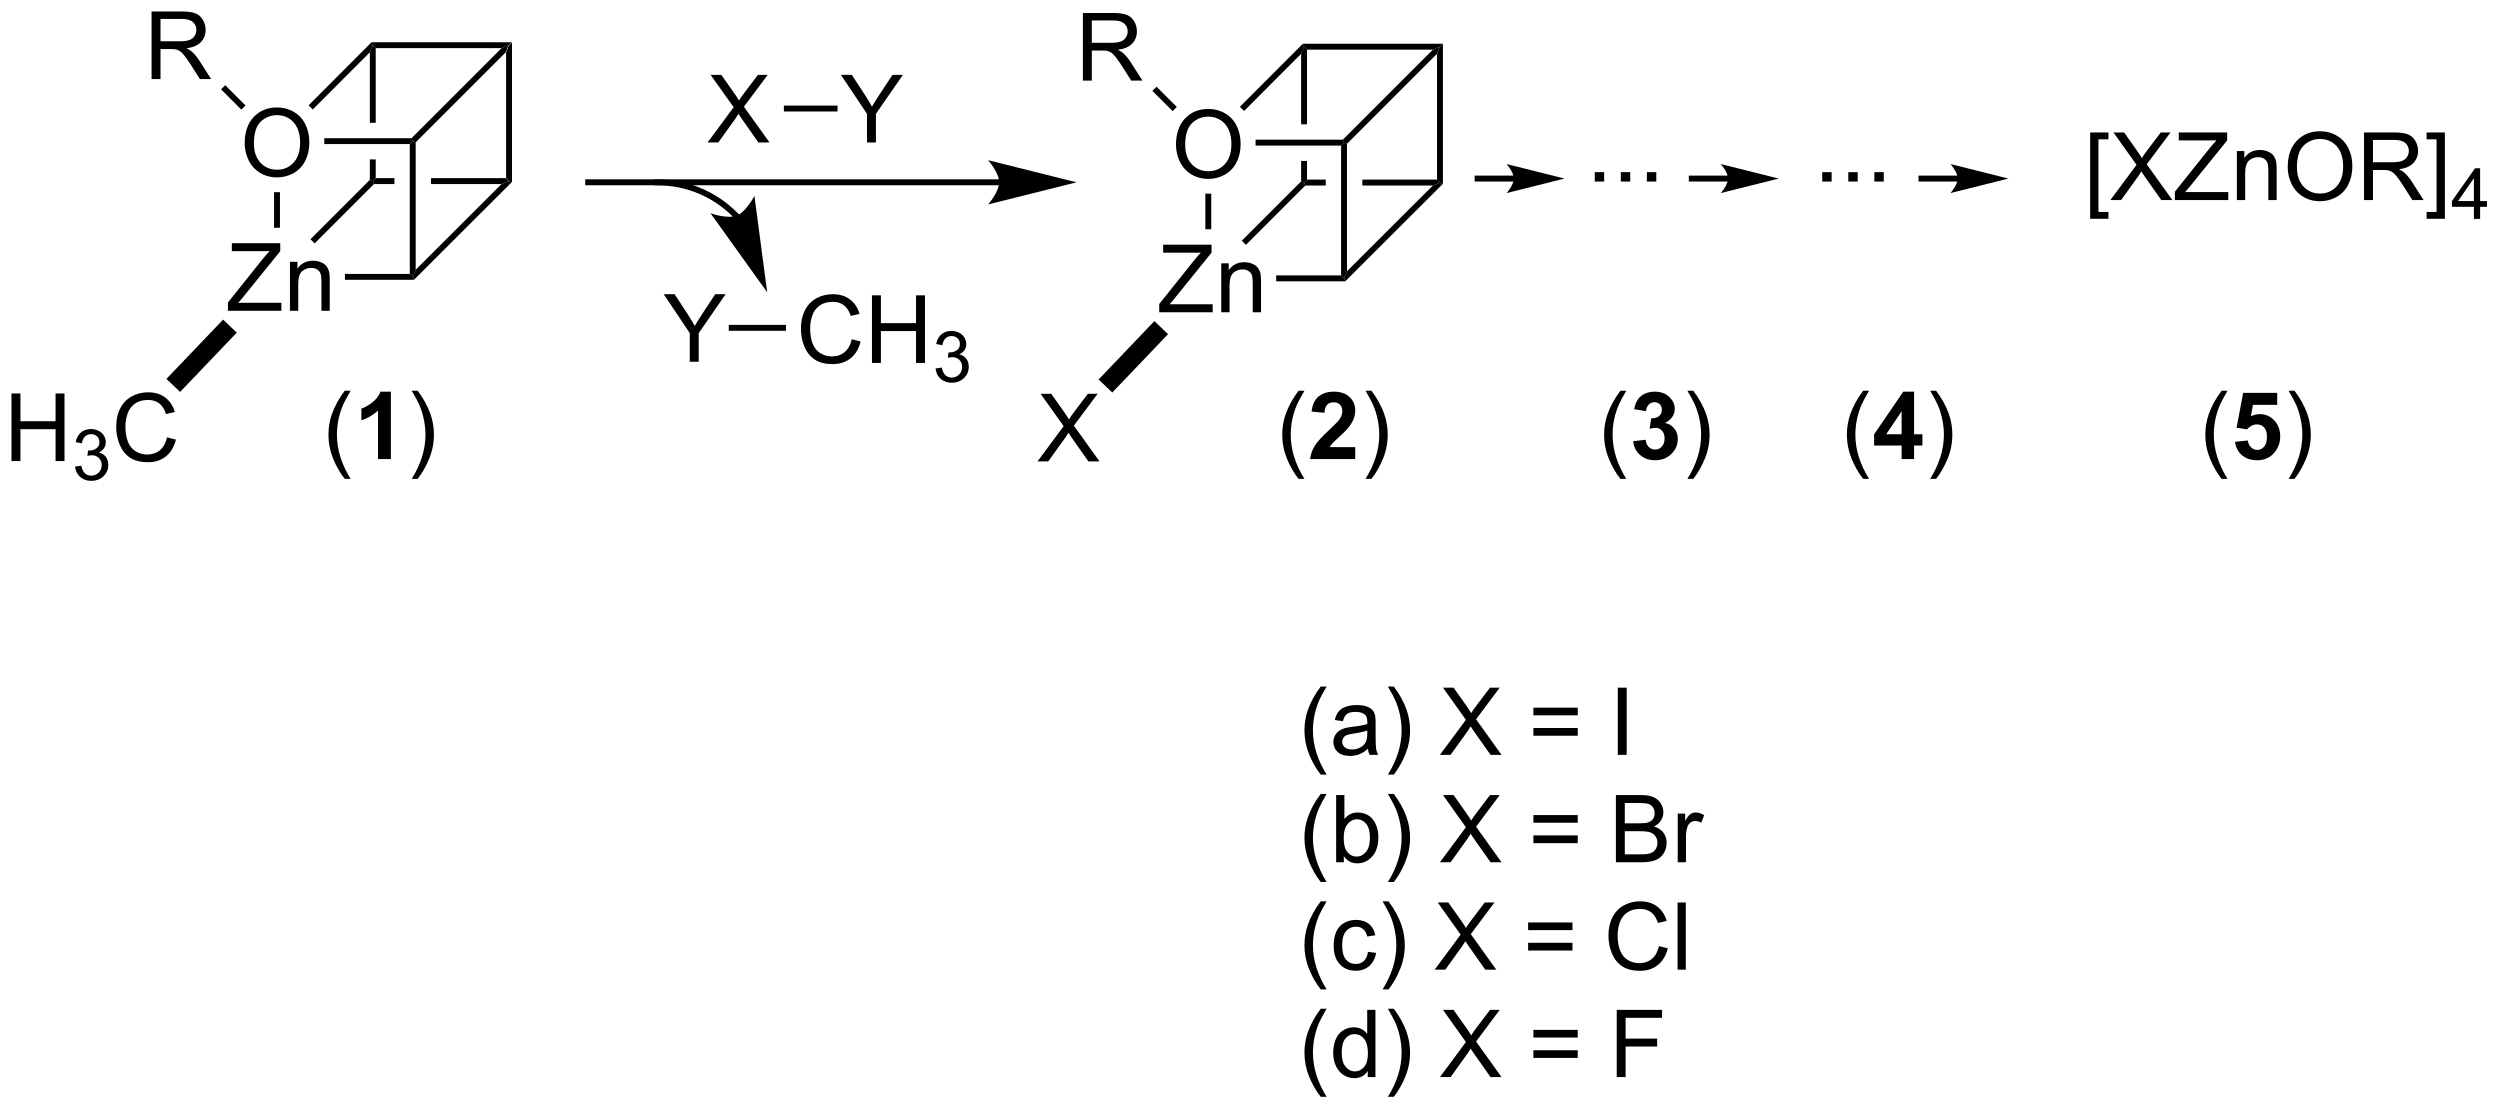<?xml version="1.0" encoding="UTF-8"?>
<!DOCTYPE svg PUBLIC '-//W3C//DTD SVG 1.0//EN'
          'http://www.w3.org/TR/2001/REC-SVG-20010904/DTD/svg10.dtd'>
<svg stroke-dasharray="none" shape-rendering="auto" xmlns="http://www.w3.org/2000/svg" font-family="'Dialog'" text-rendering="auto" width="581" fill-opacity="1" color-interpolation="auto" color-rendering="auto" preserveAspectRatio="xMidYMid meet" font-size="12px" viewBox="0 0 581 258" fill="black" xmlns:xlink="http://www.w3.org/1999/xlink" stroke="black" image-rendering="auto" stroke-miterlimit="10" stroke-linecap="square" stroke-linejoin="miter" font-style="normal" stroke-width="1" height="258" stroke-dashoffset="0" font-weight="normal" stroke-opacity="1"
><!--Generated by the Batik Graphics2D SVG Generator--><defs id="genericDefs"
  /><g
  ><defs id="defs1"
    ><clipPath clipPathUnits="userSpaceOnUse" id="clipPath1"
      ><path d="M2.187 1.596 L219.92 1.596 L219.92 98.181 L2.187 98.181 L2.187 1.596 Z"
      /></clipPath
      ><clipPath clipPathUnits="userSpaceOnUse" id="clipPath2"
      ><path d="M31.471 17.693 L31.471 111.593 L243.15 111.593 L243.15 17.693 Z"
      /></clipPath
    ></defs
    ><g transform="scale(2.667,2.667) translate(-2.187,-1.596) matrix(1.029,0,0,1.029,-30.184,-16.604)"
    ><path d="M74.816 33.138 L74.566 33.035 L74.316 32.785 L74.316 22.126 L74.566 21.522 L74.816 21.272 Z" stroke="none" clip-path="url(#clipPath2)"
    /></g
    ><g transform="matrix(2.743,0,0,2.743,-86.322,-48.531)"
    ><path d="M63.303 21.772 L63.053 21.522 L62.949 21.272 L74.816 21.272 L74.566 21.522 L73.962 21.772 Z" stroke="none" clip-path="url(#clipPath2)"
    /></g
    ><g transform="matrix(2.743,0,0,2.743,-86.322,-48.531)"
    ><path d="M50.782 44.024 L50.782 43.321 L53.715 39.651 Q54.027 39.261 54.308 38.972 L51.113 38.972 L51.113 38.297 L55.215 38.297 L55.215 38.972 L52.001 42.946 L51.652 43.347 L55.308 43.347 L55.308 44.024 L50.782 44.024 ZM56.036 44.024 L56.036 39.875 L56.669 39.875 L56.669 40.464 Q57.125 39.782 57.989 39.782 Q58.364 39.782 58.677 39.917 Q58.992 40.05 59.148 40.269 Q59.304 40.487 59.367 40.789 Q59.406 40.985 59.406 41.472 L59.406 44.024 L58.703 44.024 L58.703 41.5 Q58.703 41.071 58.619 40.857 Q58.539 40.644 58.33 40.519 Q58.122 40.391 57.841 40.391 Q57.39 40.391 57.065 40.677 Q56.739 40.961 56.739 41.758 L56.739 44.024 L56.036 44.024 Z" stroke="none" clip-path="url(#clipPath2)"
    /></g
    ><g transform="matrix(2.743,0,0,2.743,-86.322,-48.531)"
    ><path d="M54.689 33.975 L55.189 33.975 L55.189 36.989 L54.689 36.989 Z" stroke="none" clip-path="url(#clipPath2)"
    /></g
    ><g transform="matrix(2.743,0,0,2.743,-86.322,-48.531)"
    ><path d="M60.693 41.399 L60.693 40.899 L66.189 40.899 L66.439 41.149 L66.543 41.399 Z" stroke="none" clip-path="url(#clipPath2)"
    /></g
    ><g transform="matrix(2.743,0,0,2.743,-86.322,-48.531)"
    ><path d="M63.303 32.785 L63.053 33.035 L63.157 33.285 L64.889 33.285 L64.889 32.785 ZM67.989 32.785 L67.989 33.285 L73.962 33.285 L74.566 33.035 L74.316 32.785 Z" stroke="none" clip-path="url(#clipPath2)"
    /></g
    ><g transform="matrix(2.743,0,0,2.743,-86.322,-48.531)"
    ><path d="M63.053 21.522 L62.803 22.126 L62.803 28.099 L63.303 28.099 L63.303 21.772 L63.053 21.522 ZM62.803 31.199 L62.803 32.931 L63.053 33.035 L63.303 32.785 L63.303 31.199 Z" stroke="none" clip-path="url(#clipPath2)"
    /></g
    ><g transform="matrix(2.743,0,0,2.743,-86.322,-48.531)"
    ><path d="M58.944 29.899 L58.944 29.399 L66.335 29.399 L66.439 29.649 L66.189 29.899 Z" stroke="none" clip-path="url(#clipPath2)"
    /></g
    ><g transform="matrix(2.743,0,0,2.743,-86.322,-48.531)"
    ><path d="M52.202 29.835 Q52.202 28.408 52.968 27.603 Q53.733 26.796 54.944 26.796 Q55.736 26.796 56.371 27.176 Q57.009 27.553 57.343 28.231 Q57.679 28.908 57.679 29.767 Q57.679 30.639 57.327 31.327 Q56.976 32.014 56.33 32.369 Q55.687 32.723 54.939 32.723 Q54.132 32.723 53.494 32.332 Q52.858 31.939 52.53 31.264 Q52.202 30.587 52.202 29.835 ZM52.983 29.845 Q52.983 30.882 53.538 31.478 Q54.095 32.072 54.937 32.072 Q55.791 32.072 56.343 31.47 Q56.897 30.869 56.897 29.764 Q56.897 29.064 56.66 28.543 Q56.423 28.022 55.968 27.736 Q55.515 27.447 54.947 27.447 Q54.142 27.447 53.562 28.001 Q52.983 28.553 52.983 29.845 Z" stroke="none" clip-path="url(#clipPath2)"
    /></g
    ><g transform="matrix(2.743,0,0,2.743,-86.322,-48.531)"
    ><path d="M66.689 40.546 L66.439 41.149 L66.189 40.899 L66.189 29.899 L66.439 29.649 L66.689 29.752 Z" stroke="none" clip-path="url(#clipPath2)"
    /></g
    ><g transform="matrix(2.743,0,0,2.743,-86.322,-48.531)"
    ><path d="M66.689 29.752 L66.439 29.649 L66.335 29.399 L73.962 21.772 L74.566 21.522 L74.316 22.126 Z" stroke="none" clip-path="url(#clipPath2)"
    /></g
    ><g transform="matrix(2.743,0,0,2.743,-86.322,-48.531)"
    ><path d="M66.543 41.399 L66.439 41.149 L66.689 40.546 L73.962 33.285 L74.566 33.035 L74.816 33.138 Z" stroke="none" clip-path="url(#clipPath2)"
    /></g
    ><g transform="matrix(2.743,0,0,2.743,-86.322,-48.531)"
    ><path d="M58.128 38.314 L57.774 37.96 L62.803 32.931 L63.053 33.035 L63.157 33.285 Z" stroke="none" clip-path="url(#clipPath2)"
    /></g
    ><g transform="matrix(2.743,0,0,2.743,-86.322,-48.531)"
    ><path d="M57.97 26.967 L57.616 26.614 L62.949 21.272 L63.053 21.522 L62.803 22.126 Z" stroke="none" clip-path="url(#clipPath2)"
    /></g
    ><g transform="matrix(2.743,0,0,2.743,-86.322,-48.531)"
    ><path d="M32.443 56.756 L32.443 51.029 L33.201 51.029 L33.201 53.381 L36.177 53.381 L36.177 51.029 L36.935 51.029 L36.935 56.756 L36.177 56.756 L36.177 54.055 L33.201 54.055 L33.201 56.756 L32.443 56.756 Z" stroke="none" clip-path="url(#clipPath2)"
    /></g
    ><g transform="matrix(2.743,0,0,2.743,-86.322,-48.531)"
    ><path d="M37.832 57.221 L38.359 57.151 Q38.451 57.6 38.668 57.797 Q38.886 57.994 39.201 57.994 Q39.572 57.994 39.828 57.736 Q40.086 57.479 40.086 57.098 Q40.086 56.734 39.847 56.5 Q39.611 56.264 39.244 56.264 Q39.095 56.264 38.873 56.322 L38.931 55.859 Q38.984 55.865 39.015 55.865 Q39.353 55.865 39.623 55.69 Q39.892 55.514 39.892 55.147 Q39.892 54.858 39.695 54.668 Q39.5 54.477 39.189 54.477 Q38.88 54.477 38.675 54.67 Q38.47 54.863 38.412 55.25 L37.884 55.156 Q37.982 54.625 38.324 54.334 Q38.668 54.043 39.177 54.043 Q39.529 54.043 39.824 54.194 Q40.121 54.344 40.277 54.606 Q40.433 54.865 40.433 55.158 Q40.433 55.438 40.283 55.666 Q40.134 55.895 39.841 56.029 Q40.222 56.117 40.433 56.395 Q40.644 56.67 40.644 57.086 Q40.644 57.649 40.234 58.041 Q39.824 58.432 39.197 58.432 Q38.632 58.432 38.257 58.096 Q37.884 57.758 37.832 57.221 Z" stroke="none" clip-path="url(#clipPath2)"
    /></g
    ><g transform="matrix(2.743,0,0,2.743,-86.322,-48.531)"
    ><path d="M45.62 54.748 L46.377 54.938 Q46.141 55.873 45.521 56.365 Q44.901 56.855 44.008 56.855 Q43.081 56.855 42.5 56.477 Q41.922 56.099 41.617 55.386 Q41.315 54.67 41.315 53.849 Q41.315 52.953 41.656 52.289 Q42 51.623 42.63 51.276 Q43.26 50.93 44.018 50.93 Q44.877 50.93 45.464 51.368 Q46.049 51.805 46.281 52.599 L45.534 52.774 Q45.336 52.149 44.956 51.865 Q44.578 51.578 44.002 51.578 Q43.344 51.578 42.898 51.896 Q42.456 52.211 42.276 52.745 Q42.096 53.279 42.096 53.844 Q42.096 54.576 42.31 55.12 Q42.523 55.664 42.971 55.935 Q43.422 56.203 43.945 56.203 Q44.581 56.203 45.021 55.836 Q45.464 55.469 45.62 54.748 Z" stroke="none" clip-path="url(#clipPath2)"
    /></g
    ><g transform="matrix(2.743,0,0,2.743,-86.322,-48.531)"
    ><path d="M50.372 44.771 L51.528 45.876 L46.729 50.9 L45.572 49.794 Z" stroke="none" clip-path="url(#clipPath2)"
    /></g
    ><g transform="matrix(2.743,0,0,2.743,-86.322,-48.531)"
    ><path d="M116.12 32.889 L81.302 32.889 L81.052 32.889 L81.052 33.389 L81.302 33.389 L116.12 33.389 L116.37 33.389 L116.37 32.889 L116.12 32.889 ZM122.685 33.139 L115.185 31.264 C115.185 31.264 116.12 32.318 116.12 33.139 C116.12 33.96 115.185 35.014 115.185 35.014 Z" stroke="none" clip-path="url(#clipPath2)"
    /></g
    ><g transform="matrix(2.743,0,0,2.743,-86.322,-48.531)"
    ><path d="M89.91 48.343 L89.91 45.916 L87.702 42.616 L88.624 42.616 L89.754 44.343 Q90.066 44.827 90.335 45.311 Q90.592 44.861 90.96 44.298 L92.069 42.616 L92.952 42.616 L90.668 45.916 L90.668 48.343 L89.91 48.343 Z" stroke="none" clip-path="url(#clipPath2)"
    /></g
    ><g transform="matrix(2.743,0,0,2.743,-86.322,-48.531)"
    ><path d="M103.631 46.435 L104.389 46.625 Q104.152 47.56 103.532 48.052 Q102.913 48.542 102.019 48.542 Q101.092 48.542 100.512 48.164 Q99.933 47.786 99.629 47.073 Q99.327 46.357 99.327 45.536 Q99.327 44.641 99.668 43.977 Q100.012 43.31 100.642 42.963 Q101.272 42.617 102.03 42.617 Q102.889 42.617 103.475 43.055 Q104.061 43.492 104.293 44.286 L103.546 44.461 Q103.348 43.836 102.967 43.552 Q102.59 43.266 102.014 43.266 Q101.355 43.266 100.91 43.583 Q100.467 43.898 100.288 44.432 Q100.108 44.966 100.108 45.531 Q100.108 46.263 100.322 46.807 Q100.535 47.352 100.983 47.622 Q101.433 47.891 101.957 47.891 Q102.592 47.891 103.032 47.523 Q103.475 47.156 103.631 46.435 ZM105.346 48.443 L105.346 42.716 L106.104 42.716 L106.104 45.068 L109.081 45.068 L109.081 42.716 L109.838 42.716 L109.838 48.443 L109.081 48.443 L109.081 45.742 L106.104 45.742 L106.104 48.443 L105.346 48.443 Z" stroke="none" clip-path="url(#clipPath2)"
    /></g
    ><g transform="matrix(2.743,0,0,2.743,-86.322,-48.531)"
    ><path d="M110.735 48.908 L111.262 48.837 Q111.354 49.287 111.571 49.484 Q111.79 49.681 112.104 49.681 Q112.475 49.681 112.731 49.423 Q112.989 49.166 112.989 48.785 Q112.989 48.422 112.751 48.187 Q112.514 47.951 112.147 47.951 Q111.999 47.951 111.776 48.009 L111.835 47.547 Q111.887 47.552 111.918 47.552 Q112.256 47.552 112.526 47.377 Q112.796 47.201 112.796 46.834 Q112.796 46.545 112.598 46.355 Q112.403 46.164 112.092 46.164 Q111.784 46.164 111.579 46.357 Q111.374 46.55 111.315 46.937 L110.788 46.843 Q110.885 46.312 111.227 46.021 Q111.571 45.73 112.081 45.73 Q112.432 45.73 112.727 45.88 Q113.024 46.031 113.18 46.293 Q113.337 46.552 113.337 46.845 Q113.337 47.125 113.186 47.353 Q113.038 47.582 112.745 47.716 Q113.126 47.804 113.337 48.082 Q113.547 48.357 113.547 48.773 Q113.547 49.336 113.137 49.728 Q112.727 50.119 112.1 50.119 Q111.536 50.119 111.161 49.783 Q110.788 49.445 110.735 48.908 Z" stroke="none" clip-path="url(#clipPath2)"
    /></g
    ><g transform="matrix(2.743,0,0,2.743,-86.322,-48.531)"
    ><path d="M93.215 45.718 L93.215 45.218 L98.062 45.218 L98.062 45.718 Z" stroke="none" clip-path="url(#clipPath2)"
    /></g
    ><g transform="matrix(2.743,0,0,2.743,-86.322,-48.531)"
    ><path d="M94.129 35.911 L94.129 35.91 L94.126 35.907 L94.124 35.905 L94.119 35.9 C94.106 35.886 94.093 35.872 94.079 35.858 C94.027 35.803 93.973 35.748 93.919 35.694 C92.185 33.961 89.791 32.892 87.151 32.892 L86.901 32.892 L86.901 33.392 L87.151 33.392 C89.659 33.392 91.926 34.408 93.566 36.048 C93.617 36.099 93.668 36.151 93.718 36.204 C93.73 36.217 93.743 36.23 93.755 36.243 L93.76 36.248 L93.762 36.25 L93.764 36.252 L93.763 36.251 L93.933 36.434 L94.299 36.094 L94.129 35.911 ZM96.472 42.46 L95.386 34.286 C95.386 34.286 94.709 35.63 93.895 35.952 C93.082 36.275 91.667 35.759 91.667 35.759 Z" stroke="none" clip-path="url(#clipPath2)"
    /></g
    ><g transform="matrix(2.743,0,0,2.743,-86.322,-48.531)"
    ><path d="M91.417 29.763 L93.63 26.779 L91.677 24.037 L92.581 24.037 L93.62 25.506 Q93.943 25.961 94.081 26.209 Q94.271 25.896 94.534 25.555 L95.685 24.037 L96.511 24.037 L94.498 26.735 L96.667 29.763 L95.73 29.763 L94.287 27.719 Q94.167 27.545 94.037 27.336 Q93.847 27.649 93.763 27.766 L92.326 29.763 L91.417 29.763 Z" stroke="none" clip-path="url(#clipPath2)"
    /></g
    ><g transform="matrix(2.743,0,0,2.743,-86.322,-48.531)"
    ><path d="M104.925 29.763 L104.925 27.336 L102.716 24.037 L103.638 24.037 L104.769 25.763 Q105.081 26.248 105.349 26.732 Q105.607 26.282 105.974 25.719 L107.084 24.037 L107.966 24.037 L105.683 27.336 L105.683 29.763 L104.925 29.763 Z" stroke="none" clip-path="url(#clipPath2)"
    /></g
    ><g transform="matrix(2.743,0,0,2.743,-86.322,-48.531)"
    ><path d="M97.884 27.138 L97.884 26.638 L102.43 26.638 L102.43 27.138 Z" stroke="none" clip-path="url(#clipPath2)"
    /></g
    ><g transform="matrix(2.743,0,0,2.743,-86.322,-48.531)"
    ><path d="M153.72 33.266 L153.47 33.162 L153.22 32.912 L153.22 22.253 L153.47 21.649 L153.72 21.399 Z" stroke="none" clip-path="url(#clipPath2)"
    /></g
    ><g transform="matrix(2.743,0,0,2.743,-86.322,-48.531)"
    ><path d="M142.207 21.899 L141.957 21.649 L141.853 21.399 L153.72 21.399 L153.47 21.649 L152.866 21.899 Z" stroke="none" clip-path="url(#clipPath2)"
    /></g
    ><g transform="matrix(2.743,0,0,2.743,-86.322,-48.531)"
    ><path d="M129.686 44.151 L129.686 43.448 L132.618 39.779 Q132.931 39.388 133.212 39.099 L130.017 39.099 L130.017 38.424 L134.118 38.424 L134.118 39.099 L130.905 43.073 L130.556 43.474 L134.212 43.474 L134.212 44.151 L129.686 44.151 ZM134.94 44.151 L134.94 40.002 L135.573 40.002 L135.573 40.591 Q136.029 39.909 136.893 39.909 Q137.268 39.909 137.581 40.044 Q137.896 40.177 138.052 40.396 Q138.208 40.614 138.271 40.916 Q138.31 41.112 138.31 41.599 L138.31 44.151 L137.607 44.151 L137.607 41.627 Q137.607 41.198 137.523 40.984 Q137.443 40.771 137.234 40.646 Q137.026 40.518 136.745 40.518 Q136.294 40.518 135.969 40.804 Q135.643 41.088 135.643 41.885 L135.643 44.151 L134.94 44.151 Z" stroke="none" clip-path="url(#clipPath2)"
    /></g
    ><g transform="matrix(2.743,0,0,2.743,-86.322,-48.531)"
    ><path d="M133.593 34.102 L134.093 34.102 L134.093 37.117 L133.593 37.117 Z" stroke="none" clip-path="url(#clipPath2)"
    /></g
    ><g transform="matrix(2.743,0,0,2.743,-86.322,-48.531)"
    ><path d="M139.596 41.526 L139.596 41.026 L145.093 41.026 L145.343 41.276 L145.446 41.526 Z" stroke="none" clip-path="url(#clipPath2)"
    /></g
    ><g transform="matrix(2.743,0,0,2.743,-86.322,-48.531)"
    ><path d="M142.207 32.912 L141.957 33.162 L142.061 33.412 L143.793 33.412 L143.793 32.912 ZM146.893 32.912 L146.893 33.412 L152.866 33.412 L153.47 33.162 L153.22 32.912 Z" stroke="none" clip-path="url(#clipPath2)"
    /></g
    ><g transform="matrix(2.743,0,0,2.743,-86.322,-48.531)"
    ><path d="M141.957 21.649 L141.707 22.253 L141.707 28.226 L142.207 28.226 L142.207 21.899 L141.957 21.649 ZM141.707 31.326 L141.707 33.058 L141.957 33.162 L142.207 32.912 L142.207 31.326 Z" stroke="none" clip-path="url(#clipPath2)"
    /></g
    ><g transform="matrix(2.743,0,0,2.743,-86.322,-48.531)"
    ><path d="M137.848 30.026 L137.848 29.526 L145.239 29.526 L145.343 29.776 L145.093 30.026 Z" stroke="none" clip-path="url(#clipPath2)"
    /></g
    ><g transform="matrix(2.743,0,0,2.743,-86.322,-48.531)"
    ><path d="M131.106 29.962 Q131.106 28.535 131.872 27.73 Q132.637 26.923 133.848 26.923 Q134.64 26.923 135.275 27.303 Q135.913 27.681 136.247 28.358 Q136.583 29.035 136.583 29.894 Q136.583 30.767 136.231 31.454 Q135.88 32.142 135.234 32.496 Q134.59 32.85 133.843 32.85 Q133.036 32.85 132.398 32.459 Q131.762 32.066 131.434 31.392 Q131.106 30.714 131.106 29.962 ZM131.887 29.972 Q131.887 31.009 132.442 31.605 Q132.999 32.199 133.84 32.199 Q134.695 32.199 135.247 31.597 Q135.801 30.996 135.801 29.892 Q135.801 29.191 135.564 28.67 Q135.327 28.149 134.872 27.863 Q134.418 27.574 133.851 27.574 Q133.046 27.574 132.465 28.128 Q131.887 28.681 131.887 29.972 Z" stroke="none" clip-path="url(#clipPath2)"
    /></g
    ><g transform="matrix(2.743,0,0,2.743,-86.322,-48.531)"
    ><path d="M145.593 40.673 L145.343 41.276 L145.093 41.026 L145.093 30.026 L145.343 29.776 L145.593 29.879 Z" stroke="none" clip-path="url(#clipPath2)"
    /></g
    ><g transform="matrix(2.743,0,0,2.743,-86.322,-48.531)"
    ><path d="M145.593 29.879 L145.343 29.776 L145.239 29.526 L152.866 21.899 L153.47 21.649 L153.22 22.253 Z" stroke="none" clip-path="url(#clipPath2)"
    /></g
    ><g transform="matrix(2.743,0,0,2.743,-86.322,-48.531)"
    ><path d="M145.446 41.526 L145.343 41.276 L145.593 40.673 L152.866 33.412 L153.47 33.162 L153.72 33.266 Z" stroke="none" clip-path="url(#clipPath2)"
    /></g
    ><g transform="matrix(2.743,0,0,2.743,-86.322,-48.531)"
    ><path d="M137.032 38.441 L136.678 38.087 L141.707 33.058 L141.957 33.162 L142.061 33.412 Z" stroke="none" clip-path="url(#clipPath2)"
    /></g
    ><g transform="matrix(2.743,0,0,2.743,-86.322,-48.531)"
    ><path d="M136.874 27.094 L136.52 26.741 L141.853 21.399 L141.957 21.649 L141.707 22.253 Z" stroke="none" clip-path="url(#clipPath2)"
    /></g
    ><g transform="matrix(2.743,0,0,2.743,-86.322,-48.531)"
    ><path d="M119.373 56.783 L121.586 53.798 L119.633 51.056 L120.537 51.056 L121.576 52.525 Q121.899 52.981 122.037 53.228 Q122.227 52.916 122.49 52.574 L123.641 51.056 L124.466 51.056 L122.453 53.754 L124.623 56.783 L123.685 56.783 L122.242 54.738 Q122.123 54.564 121.992 54.356 Q121.802 54.668 121.719 54.785 L120.281 56.783 L119.373 56.783 Z" stroke="none" clip-path="url(#clipPath2)"
    /></g
    ><g transform="matrix(2.743,0,0,2.743,-86.322,-48.531)"
    ><path d="M129.275 44.898 L130.432 46.004 L125.706 50.95 L124.55 49.844 Z" stroke="none" clip-path="url(#clipPath2)"
    /></g
    ><g transform="matrix(2.743,0,0,2.743,-86.322,-48.531)"
    ><path d="M159.728 32.571 L156.657 32.571 L156.407 32.571 L156.407 33.071 L156.657 33.071 L159.728 33.071 L159.978 33.071 L159.978 32.571 L159.728 32.571 ZM164.029 32.821 L159.115 31.591 C159.115 31.591 159.728 32.283 159.728 32.821 C159.728 33.359 159.115 34.051 159.115 34.051 Z" stroke="none" clip-path="url(#clipPath2)"
    /></g
    ><g transform="matrix(2.743,0,0,2.743,-86.322,-48.531)"
    ><path d="M166.585 33.075 L166.585 32.278 L167.382 32.278 L167.382 33.075 L166.585 33.075 ZM168.793 33.075 L168.793 32.278 L169.591 32.278 L169.591 33.075 L168.793 33.075 ZM171.002 33.075 L171.002 32.278 L171.799 32.278 L171.799 33.075 L171.002 33.075 Z" stroke="none" clip-path="url(#clipPath2)"
    /></g
    ><g transform="matrix(2.743,0,0,2.743,-86.322,-48.531)"
    ><path d="M177.876 32.571 L174.805 32.571 L174.555 32.571 L174.555 33.071 L174.805 33.071 L177.876 33.071 L178.126 33.071 L178.126 32.571 L177.876 32.571 ZM182.177 32.821 L177.262 31.591 C177.262 31.591 177.876 32.283 177.876 32.821 C177.876 33.359 177.262 34.051 177.262 34.051 Z" stroke="none" clip-path="url(#clipPath2)"
    /></g
    ><g transform="matrix(2.743,0,0,2.743,-86.322,-48.531)"
    ><path d="M185.857 33.075 L185.857 32.278 L186.654 32.278 L186.654 33.075 L185.857 33.075 ZM188.066 33.075 L188.066 32.278 L188.863 32.278 L188.863 33.075 L188.066 33.075 ZM190.275 33.075 L190.275 32.278 L191.072 32.278 L191.072 33.075 L190.275 33.075 Z" stroke="none" clip-path="url(#clipPath2)"
    /></g
    ><g transform="matrix(2.743,0,0,2.743,-86.322,-48.531)"
    ><path d="M197.336 32.571 L194.265 32.571 L194.015 32.571 L194.015 33.071 L194.265 33.071 L197.336 33.071 L197.586 33.071 L197.586 32.571 L197.336 32.571 ZM201.637 32.821 L196.722 31.591 C196.722 31.591 197.336 32.283 197.336 32.821 C197.336 33.359 196.722 34.051 196.722 34.051 Z" stroke="none" clip-path="url(#clipPath2)"
    /></g
    ><g transform="matrix(2.743,0,0,2.743,-86.322,-48.531)"
    ><path d="M60.676 58.263 Q60.097 57.533 59.696 56.555 Q59.297 55.574 59.297 54.526 Q59.297 53.602 59.597 52.756 Q59.947 51.775 60.676 50.8 L61.176 50.8 Q60.707 51.607 60.555 51.954 Q60.319 52.49 60.182 53.072 Q60.016 53.797 60.016 54.532 Q60.016 56.397 61.176 58.263 L60.676 58.263 Z" stroke="none" clip-path="url(#clipPath2)"
    /></g
    ><g transform="matrix(2.743,0,0,2.743,-86.322,-48.531)"
    ><path d="M64.588 56.589 L63.498 56.589 L63.498 52.477 Q62.9 53.036 62.088 53.305 L62.088 52.314 Q62.515 52.174 63.014 51.786 Q63.516 51.395 63.703 50.875 L64.588 50.875 L64.588 56.589 Z" stroke="none" clip-path="url(#clipPath2)"
    /></g
    ><g transform="matrix(2.743,0,0,2.743,-86.322,-48.531)"
    ><path d="M66.857 58.263 L66.355 58.263 Q67.517 56.397 67.517 54.532 Q67.517 53.802 67.348 53.082 Q67.216 52.5 66.981 51.964 Q66.828 51.615 66.355 50.8 L66.857 50.8 Q67.587 51.775 67.936 52.756 Q68.234 53.602 68.234 54.526 Q68.234 55.574 67.832 56.555 Q67.431 57.533 66.857 58.263 Z" stroke="none" clip-path="url(#clipPath2)"
    /></g
    ><g transform="matrix(2.743,0,0,2.743,-86.322,-48.531)"
    ><path d="M141.487 58.263 Q140.907 57.533 140.506 56.555 Q140.107 55.574 140.107 54.526 Q140.107 53.602 140.408 52.756 Q140.757 51.775 141.487 50.8 L141.986 50.8 Q141.518 51.607 141.365 51.954 Q141.13 52.49 140.993 53.072 Q140.827 53.797 140.827 54.532 Q140.827 56.397 141.986 58.263 L141.487 58.263 Z" stroke="none" clip-path="url(#clipPath2)"
    /></g
    ><g transform="matrix(2.743,0,0,2.743,-86.322,-48.531)"
    ><path d="M146.291 55.574 L146.291 56.589 L142.469 56.589 Q142.531 56.014 142.841 55.499 Q143.152 54.984 144.068 54.136 Q144.805 53.447 144.971 53.204 Q145.196 52.865 145.196 52.536 Q145.196 52.171 145 51.975 Q144.805 51.778 144.459 51.778 Q144.117 51.778 143.915 51.985 Q143.713 52.19 143.682 52.668 L142.595 52.56 Q142.694 51.659 143.206 51.268 Q143.719 50.875 144.487 50.875 Q145.328 50.875 145.81 51.33 Q146.291 51.783 146.291 52.459 Q146.291 52.842 146.154 53.191 Q146.017 53.538 145.716 53.918 Q145.52 54.169 145.002 54.643 Q144.487 55.116 144.347 55.272 Q144.21 55.427 144.125 55.574 L146.291 55.574 Z" stroke="none" clip-path="url(#clipPath2)"
    /></g
    ><g transform="matrix(2.743,0,0,2.743,-86.322,-48.531)"
    ><path d="M147.667 58.263 L147.165 58.263 Q148.327 56.397 148.327 54.532 Q148.327 53.802 148.159 53.082 Q148.027 52.5 147.791 51.964 Q147.639 51.615 147.165 50.8 L147.667 50.8 Q148.397 51.775 148.746 52.756 Q149.044 53.602 149.044 54.526 Q149.044 55.574 148.643 56.555 Q148.242 57.533 147.667 58.263 Z" stroke="none" clip-path="url(#clipPath2)"
    /></g
    ><g transform="matrix(2.743,0,0,2.743,-86.322,-48.531)"
    ><path d="M208.558 36.233 L208.558 28.915 L210.107 28.915 L210.107 29.496 L209.261 29.496 L209.261 35.649 L210.107 35.649 L210.107 36.233 L208.558 36.233 ZM210.273 34.642 L212.486 31.657 L210.533 28.915 L211.437 28.915 L212.476 30.384 Q212.799 30.84 212.937 31.087 Q213.127 30.774 213.39 30.433 L214.541 28.915 L215.367 28.915 L213.353 31.613 L215.523 34.642 L214.585 34.642 L213.143 32.597 Q213.023 32.423 212.893 32.215 Q212.702 32.527 212.619 32.644 L211.182 34.642 L210.273 34.642 ZM215.734 34.642 L215.734 33.938 L218.666 30.269 Q218.978 29.879 219.26 29.59 L216.064 29.59 L216.064 28.915 L220.166 28.915 L220.166 29.59 L216.952 33.563 L216.603 33.965 L220.26 33.965 L220.26 34.642 L215.734 34.642 ZM220.988 34.642 L220.988 30.493 L221.62 30.493 L221.62 31.082 Q222.076 30.399 222.941 30.399 Q223.316 30.399 223.628 30.535 Q223.943 30.668 224.1 30.886 Q224.256 31.105 224.318 31.407 Q224.357 31.602 224.357 32.09 L224.357 34.642 L223.654 34.642 L223.654 32.118 Q223.654 31.689 223.571 31.475 Q223.49 31.261 223.282 31.136 Q223.073 31.009 222.792 31.009 Q222.342 31.009 222.016 31.295 Q221.691 31.579 221.691 32.376 L221.691 34.642 L220.988 34.642 ZM225.296 31.852 Q225.296 30.425 226.062 29.621 Q226.827 28.814 228.038 28.814 Q228.83 28.814 229.465 29.194 Q230.103 29.571 230.437 30.248 Q230.773 30.925 230.773 31.785 Q230.773 32.657 230.421 33.345 Q230.07 34.032 229.424 34.386 Q228.78 34.741 228.033 34.741 Q227.226 34.741 226.588 34.35 Q225.952 33.957 225.624 33.282 Q225.296 32.605 225.296 31.852 ZM226.077 31.863 Q226.077 32.899 226.632 33.496 Q227.189 34.09 228.03 34.09 Q228.885 34.09 229.437 33.488 Q229.992 32.886 229.992 31.782 Q229.992 31.082 229.755 30.561 Q229.518 30.04 229.062 29.754 Q228.609 29.465 228.041 29.465 Q227.236 29.465 226.655 30.019 Q226.077 30.571 226.077 31.863 ZM231.761 34.642 L231.761 28.915 L234.3 28.915 Q235.066 28.915 235.464 29.069 Q235.863 29.222 236.1 29.613 Q236.339 30.004 236.339 30.477 Q236.339 31.087 235.943 31.506 Q235.55 31.923 234.725 32.035 Q235.027 32.181 235.183 32.321 Q235.514 32.626 235.81 33.082 L236.808 34.642 L235.855 34.642 L235.097 33.449 Q234.764 32.933 234.548 32.66 Q234.334 32.386 234.165 32.277 Q233.995 32.168 233.818 32.126 Q233.691 32.097 233.396 32.097 L232.519 32.097 L232.519 34.642 L231.761 34.642 ZM232.519 31.441 L234.146 31.441 Q234.667 31.441 234.959 31.334 Q235.253 31.227 235.404 30.991 Q235.558 30.754 235.558 30.477 Q235.558 30.071 235.261 29.811 Q234.967 29.548 234.331 29.548 L232.519 29.548 L232.519 31.441 ZM238.611 36.233 L237.062 36.233 L237.062 35.649 L237.908 35.649 L237.908 29.496 L237.062 29.496 L237.062 28.915 L238.611 28.915 L238.611 36.233 Z" stroke="none" clip-path="url(#clipPath2)"
    /></g
    ><g transform="matrix(2.743,0,0,2.743,-86.322,-48.531)"
    ><path d="M241.07 36.242 L241.07 35.212 L239.207 35.212 L239.207 34.73 L241.168 31.947 L241.598 31.947 L241.598 34.73 L242.178 34.73 L242.178 35.212 L241.598 35.212 L241.598 36.242 L241.07 36.242 ZM241.07 34.73 L241.07 32.792 L239.726 34.73 L241.07 34.73 Z" stroke="none" clip-path="url(#clipPath2)"
    /></g
    ><g transform="matrix(2.743,0,0,2.743,-86.322,-48.531)"
    ><path d="M219.694 58.263 Q219.115 57.533 218.714 56.555 Q218.315 55.574 218.315 54.526 Q218.315 53.602 218.615 52.756 Q218.964 51.775 219.694 50.8 L220.194 50.8 Q219.725 51.607 219.573 51.954 Q219.337 52.49 219.2 53.072 Q219.034 53.797 219.034 54.532 Q219.034 56.397 220.194 58.263 L219.694 58.263 Z" stroke="none" clip-path="url(#clipPath2)"
    /></g
    ><g transform="matrix(2.743,0,0,2.743,-86.322,-48.531)"
    ><path d="M220.831 55.124 L221.918 55.013 Q221.965 55.38 222.193 55.598 Q222.423 55.812 222.721 55.812 Q223.062 55.812 223.298 55.536 Q223.536 55.256 223.536 54.697 Q223.536 54.174 223.3 53.913 Q223.067 53.649 222.69 53.649 Q222.221 53.649 221.849 54.066 L220.963 53.936 L221.522 50.976 L224.405 50.976 L224.405 51.995 L222.348 51.995 L222.177 52.963 Q222.542 52.779 222.923 52.779 Q223.65 52.779 224.154 53.307 Q224.659 53.835 224.659 54.679 Q224.659 55.38 224.25 55.932 Q223.696 56.687 222.71 56.687 Q221.921 56.687 221.424 56.263 Q220.927 55.838 220.831 55.124 Z" stroke="none" clip-path="url(#clipPath2)"
    /></g
    ><g transform="matrix(2.743,0,0,2.743,-86.322,-48.531)"
    ><path d="M225.875 58.263 L225.373 58.263 Q226.535 56.397 226.535 54.532 Q226.535 53.802 226.366 53.082 Q226.234 52.5 225.999 51.964 Q225.846 51.615 225.373 50.8 L225.875 50.8 Q226.605 51.775 226.954 52.756 Q227.251 53.602 227.251 54.526 Q227.251 55.574 226.85 56.555 Q226.449 57.533 225.875 58.263 Z" stroke="none" clip-path="url(#clipPath2)"
    /></g
    ><g transform="matrix(2.743,0,0,2.743,-86.322,-48.531)"
    ><path d="M143.368 83.32 Q142.788 82.591 142.387 81.612 Q141.989 80.632 141.989 79.584 Q141.989 78.66 142.289 77.813 Q142.638 76.833 143.368 75.857 L143.868 75.857 Q143.399 76.664 143.246 77.011 Q143.011 77.547 142.874 78.129 Q142.708 78.854 142.708 79.589 Q142.708 81.455 143.868 83.32 L143.368 83.32 ZM147.369 81.136 Q146.981 81.468 146.621 81.605 Q146.264 81.739 145.852 81.739 Q145.172 81.739 144.807 81.408 Q144.442 81.074 144.442 80.559 Q144.442 80.256 144.579 80.005 Q144.719 79.754 144.941 79.604 Q145.164 79.452 145.444 79.374 Q145.651 79.32 146.065 79.27 Q146.911 79.169 147.312 79.03 Q147.315 78.885 147.315 78.846 Q147.315 78.419 147.118 78.246 Q146.849 78.007 146.321 78.007 Q145.829 78.007 145.594 78.181 Q145.358 78.354 145.247 78.792 L144.564 78.698 Q144.657 78.261 144.869 77.992 Q145.084 77.72 145.488 77.575 Q145.891 77.43 146.422 77.43 Q146.95 77.43 147.278 77.555 Q147.61 77.679 147.765 77.868 Q147.92 78.054 147.982 78.341 Q148.018 78.52 148.018 78.986 L148.018 79.917 Q148.018 80.893 148.062 81.152 Q148.107 81.408 148.238 81.646 L147.509 81.646 Q147.4 81.429 147.369 81.136 ZM147.312 79.576 Q146.932 79.731 146.171 79.84 Q145.739 79.902 145.56 79.98 Q145.381 80.057 145.283 80.207 Q145.187 80.357 145.187 80.538 Q145.187 80.818 145.4 81.004 Q145.612 81.191 146.018 81.191 Q146.422 81.191 146.735 81.015 Q147.051 80.839 147.198 80.531 Q147.312 80.295 147.312 79.832 L147.312 79.576 ZM149.56 83.32 L149.058 83.32 Q150.22 81.455 150.22 79.589 Q150.22 78.859 150.051 78.139 Q149.919 77.557 149.684 77.022 Q149.531 76.672 149.058 75.857 L149.56 75.857 Q150.289 76.833 150.639 77.813 Q150.936 78.66 150.936 79.584 Q150.936 80.632 150.535 81.612 Q150.134 82.591 149.56 83.32 ZM153.469 81.646 L155.668 78.68 L153.727 75.955 L154.625 75.955 L155.658 77.415 Q155.979 77.868 156.116 78.114 Q156.305 77.803 156.566 77.464 L157.71 75.955 L158.53 75.955 L156.53 78.636 L158.686 81.646 L157.754 81.646 L156.321 79.615 Q156.201 79.441 156.072 79.234 Q155.883 79.545 155.8 79.661 L154.372 81.646 L153.469 81.646 ZM165.144 78.3 L161.386 78.3 L161.386 77.648 L165.144 77.648 L165.144 78.3 ZM165.144 80.026 L161.386 80.026 L161.386 79.374 L165.144 79.374 L165.144 80.026 ZM168.538 81.646 L168.538 75.955 L169.291 75.955 L169.291 81.646 L168.538 81.646 Z" stroke="none" clip-path="url(#clipPath2)"
    /></g
    ><g transform="matrix(2.743,0,0,2.743,-86.322,-48.531)"
    ><path d="M143.368 92.421 Q142.788 91.691 142.387 90.713 Q141.989 89.732 141.989 88.684 Q141.989 87.76 142.289 86.913 Q142.638 85.933 143.368 84.957 L143.868 84.957 Q143.399 85.764 143.246 86.111 Q143.011 86.647 142.874 87.229 Q142.708 87.954 142.708 88.689 Q142.708 90.555 143.868 92.421 L143.368 92.421 ZM145.325 90.746 L144.675 90.746 L144.675 85.055 L145.374 85.055 L145.374 87.084 Q145.816 86.53 146.505 86.53 Q146.885 86.53 147.224 86.683 Q147.563 86.836 147.783 87.115 Q148.003 87.392 148.127 87.786 Q148.251 88.176 148.251 88.621 Q148.251 89.683 147.726 90.262 Q147.203 90.839 146.468 90.839 Q145.739 90.839 145.325 90.228 L145.325 90.746 ZM145.317 88.653 Q145.317 89.395 145.519 89.724 Q145.847 90.265 146.411 90.265 Q146.869 90.265 147.203 89.866 Q147.537 89.468 147.537 88.681 Q147.537 87.874 147.216 87.49 Q146.895 87.105 146.442 87.105 Q145.984 87.105 145.651 87.504 Q145.317 87.899 145.317 88.653 ZM149.56 92.421 L149.058 92.421 Q150.22 90.555 150.22 88.689 Q150.22 87.959 150.051 87.24 Q149.919 86.657 149.684 86.121 Q149.531 85.772 149.058 84.957 L149.56 84.957 Q150.289 85.933 150.639 86.913 Q150.936 87.76 150.936 88.684 Q150.936 89.732 150.535 90.713 Q150.134 91.691 149.56 92.421 ZM153.469 90.746 L155.668 87.78 L153.727 85.055 L154.625 85.055 L155.658 86.515 Q155.979 86.968 156.116 87.214 Q156.305 86.903 156.566 86.564 L157.71 85.055 L158.53 85.055 L156.53 87.736 L158.686 90.746 L157.754 90.746 L156.321 88.715 Q156.201 88.541 156.072 88.334 Q155.883 88.645 155.8 88.761 L154.372 90.746 L153.469 90.746 ZM165.144 87.4 L161.386 87.4 L161.386 86.748 L165.144 86.748 L165.144 87.4 ZM165.144 89.126 L161.386 89.126 L161.386 88.474 L165.144 88.474 L165.144 89.126 ZM168.377 90.746 L168.377 85.055 L170.512 85.055 Q171.165 85.055 171.558 85.229 Q171.954 85.4 172.177 85.759 Q172.399 86.119 172.399 86.51 Q172.399 86.875 172.2 87.198 Q172.003 87.519 171.605 87.718 Q172.12 87.868 172.397 88.233 Q172.676 88.598 172.676 89.095 Q172.676 89.496 172.505 89.84 Q172.337 90.182 172.089 90.368 Q171.84 90.555 171.465 90.65 Q171.092 90.746 170.549 90.746 L168.377 90.746 ZM169.131 87.447 L170.362 87.447 Q170.862 87.447 171.079 87.379 Q171.367 87.294 171.511 87.097 Q171.659 86.898 171.659 86.6 Q171.659 86.316 171.522 86.101 Q171.387 85.886 171.134 85.806 Q170.883 85.726 170.269 85.726 L169.131 85.726 L169.131 87.447 ZM169.131 90.073 L170.549 90.073 Q170.914 90.073 171.061 90.047 Q171.32 90.001 171.493 89.892 Q171.669 89.783 171.78 89.576 Q171.894 89.367 171.894 89.095 Q171.894 88.777 171.731 88.544 Q171.568 88.308 171.279 88.213 Q170.991 88.117 170.448 88.117 L169.131 88.117 L169.131 90.073 ZM173.615 90.746 L173.615 86.624 L174.244 86.624 L174.244 87.247 Q174.485 86.81 174.687 86.67 Q174.891 86.53 175.137 86.53 Q175.489 86.53 175.854 86.756 L175.613 87.403 Q175.357 87.252 175.101 87.252 Q174.873 87.252 174.689 87.39 Q174.508 87.527 174.43 87.773 Q174.314 88.145 174.314 88.588 L174.314 90.746 L173.615 90.746 Z" stroke="none" clip-path="url(#clipPath2)"
    /></g
    ><g transform="matrix(2.743,0,0,2.743,-86.322,-48.531)"
    ><path d="M143.368 101.52 Q142.788 100.791 142.387 99.812 Q141.989 98.832 141.989 97.784 Q141.989 96.86 142.289 96.013 Q142.638 95.033 143.368 94.057 L143.868 94.057 Q143.399 94.864 143.246 95.211 Q143.011 95.747 142.874 96.329 Q142.708 97.054 142.708 97.789 Q142.708 99.655 143.868 101.52 L143.368 101.52 ZM147.369 98.335 L148.057 98.425 Q147.944 99.134 147.48 99.538 Q147.017 99.939 146.342 99.939 Q145.495 99.939 144.98 99.385 Q144.465 98.832 144.465 97.799 Q144.465 97.131 144.685 96.632 Q144.908 96.13 145.361 95.882 Q145.814 95.63 146.344 95.63 Q147.017 95.63 147.444 95.969 Q147.871 96.308 147.99 96.935 L147.312 97.038 Q147.214 96.624 146.968 96.415 Q146.722 96.205 146.373 96.205 Q145.845 96.205 145.513 96.583 Q145.185 96.961 145.185 97.781 Q145.185 98.612 145.503 98.99 Q145.821 99.365 146.334 99.365 Q146.745 99.365 147.02 99.114 Q147.297 98.86 147.369 98.335 ZM149.113 101.52 L148.611 101.52 Q149.773 99.655 149.773 97.789 Q149.773 97.059 149.605 96.34 Q149.473 95.757 149.237 95.222 Q149.085 94.872 148.611 94.057 L149.113 94.057 Q149.843 95.033 150.192 96.013 Q150.49 96.86 150.49 97.784 Q150.49 98.832 150.089 99.812 Q149.688 100.791 149.113 101.52 ZM153.022 99.846 L155.222 96.88 L153.281 94.155 L154.179 94.155 L155.212 95.615 Q155.532 96.068 155.67 96.314 Q155.859 96.003 156.12 95.664 L157.264 94.155 L158.084 94.155 L156.084 96.836 L158.239 99.846 L157.308 99.846 L155.874 97.815 Q155.755 97.641 155.626 97.434 Q155.437 97.745 155.354 97.861 L153.925 99.846 L153.022 99.846 ZM164.697 96.5 L160.94 96.5 L160.94 95.848 L164.697 95.848 L164.697 96.5 ZM164.697 98.226 L160.94 98.226 L160.94 97.574 L164.697 97.574 L164.697 98.226 ZM172.023 97.851 L172.776 98.04 Q172.54 98.969 171.924 99.458 Q171.308 99.944 170.421 99.944 Q169.499 99.944 168.922 99.569 Q168.348 99.194 168.045 98.485 Q167.745 97.773 167.745 96.958 Q167.745 96.068 168.084 95.408 Q168.425 94.745 169.052 94.401 Q169.678 94.057 170.431 94.057 Q171.285 94.057 171.867 94.492 Q172.45 94.927 172.68 95.716 L171.937 95.889 Q171.74 95.268 171.363 94.986 Q170.987 94.701 170.415 94.701 Q169.761 94.701 169.318 95.017 Q168.878 95.33 168.7 95.861 Q168.521 96.391 168.521 96.953 Q168.521 97.68 168.733 98.221 Q168.946 98.762 169.391 99.031 Q169.838 99.297 170.358 99.297 Q170.99 99.297 171.427 98.933 Q171.867 98.568 172.023 97.851 ZM173.6 99.846 L173.6 94.155 L174.299 94.155 L174.299 99.846 L173.6 99.846 Z" stroke="none" clip-path="url(#clipPath2)"
    /></g
    ><g transform="matrix(2.743,0,0,2.743,-86.322,-48.531)"
    ><path d="M143.368 110.621 Q142.788 109.891 142.387 108.912 Q141.989 107.932 141.989 106.884 Q141.989 105.96 142.289 105.113 Q142.638 104.133 143.368 103.157 L143.868 103.157 Q143.399 103.964 143.246 104.311 Q143.011 104.847 142.874 105.429 Q142.708 106.154 142.708 106.889 Q142.708 108.755 143.868 110.621 L143.368 110.621 ZM147.353 108.946 L147.353 108.426 Q146.963 109.039 146.202 109.039 Q145.708 109.039 145.293 108.767 Q144.882 108.496 144.654 108.009 Q144.427 107.52 144.427 106.889 Q144.427 106.27 144.631 105.768 Q144.838 105.266 145.25 105 Q145.661 104.73 146.171 104.73 Q146.543 104.73 146.833 104.888 Q147.126 105.044 147.307 105.297 L147.307 103.255 L148.003 103.255 L148.003 108.946 L147.353 108.946 ZM145.146 106.889 Q145.146 107.681 145.48 108.074 Q145.814 108.465 146.267 108.465 Q146.725 108.465 147.046 108.09 Q147.366 107.714 147.366 106.946 Q147.366 106.099 147.04 105.704 Q146.714 105.308 146.236 105.308 Q145.77 105.308 145.457 105.688 Q145.146 106.068 145.146 106.889 ZM149.56 110.621 L149.058 110.621 Q150.22 108.755 150.22 106.889 Q150.22 106.159 150.051 105.439 Q149.919 104.857 149.684 104.322 Q149.531 103.972 149.058 103.157 L149.56 103.157 Q150.289 104.133 150.639 105.113 Q150.936 105.96 150.936 106.884 Q150.936 107.932 150.535 108.912 Q150.134 109.891 149.56 110.621 ZM153.469 108.946 L155.668 105.98 L153.727 103.255 L154.625 103.255 L155.658 104.715 Q155.979 105.168 156.116 105.414 Q156.305 105.103 156.566 104.764 L157.71 103.255 L158.53 103.255 L156.53 105.936 L158.686 108.946 L157.754 108.946 L156.321 106.915 Q156.201 106.741 156.072 106.534 Q155.883 106.845 155.8 106.961 L154.372 108.946 L153.469 108.946 ZM165.144 105.6 L161.386 105.6 L161.386 104.948 L165.144 104.948 L165.144 105.6 ZM165.144 107.326 L161.386 107.326 L161.386 106.674 L165.144 106.674 L165.144 107.326 ZM168.447 108.946 L168.447 103.255 L172.288 103.255 L172.288 103.926 L169.2 103.926 L169.2 105.688 L171.871 105.688 L171.871 106.361 L169.2 106.361 L169.2 108.946 L168.447 108.946 Z" stroke="none" clip-path="url(#clipPath2)"
    /></g
    ><g transform="matrix(2.743,0,0,2.743,-86.322,-48.531)"
    ><path d="M168.756 58.263 Q168.177 57.533 167.776 56.555 Q167.377 55.574 167.377 54.526 Q167.377 53.602 167.677 52.756 Q168.027 51.775 168.756 50.8 L169.256 50.8 Q168.788 51.607 168.635 51.954 Q168.399 52.49 168.262 53.072 Q168.097 53.797 168.097 54.532 Q168.097 56.397 169.256 58.263 L168.756 58.263 Z" stroke="none" clip-path="url(#clipPath2)"
    /></g
    ><g transform="matrix(2.743,0,0,2.743,-86.322,-48.531)"
    ><path d="M169.839 55.078 L170.895 54.951 Q170.944 55.355 171.164 55.569 Q171.387 55.782 171.703 55.782 Q172.039 55.782 172.269 55.525 Q172.502 55.269 172.502 54.834 Q172.502 54.423 172.28 54.182 Q172.06 53.941 171.741 53.941 Q171.532 53.941 171.239 54.022 L171.361 53.134 Q171.804 53.144 172.036 52.943 Q172.269 52.738 172.269 52.399 Q172.269 52.112 172.099 51.941 Q171.928 51.77 171.643 51.77 Q171.364 51.77 171.164 51.964 Q170.968 52.158 170.926 52.531 L169.919 52.36 Q170.026 51.845 170.235 51.537 Q170.447 51.227 170.825 51.051 Q171.206 50.875 171.674 50.875 Q172.479 50.875 172.963 51.387 Q173.364 51.806 173.364 52.334 Q173.364 53.082 172.544 53.53 Q173.033 53.633 173.325 53.998 Q173.62 54.363 173.62 54.881 Q173.62 55.629 173.072 56.159 Q172.525 56.687 171.71 56.687 Q170.937 56.687 170.427 56.242 Q169.919 55.797 169.839 55.078 Z" stroke="none" clip-path="url(#clipPath2)"
    /></g
    ><g transform="matrix(2.743,0,0,2.743,-86.322,-48.531)"
    ><path d="M174.937 58.263 L174.435 58.263 Q175.597 56.397 175.597 54.532 Q175.597 53.802 175.429 53.082 Q175.297 52.5 175.061 51.964 Q174.908 51.615 174.435 50.8 L174.937 50.8 Q175.667 51.775 176.016 52.756 Q176.314 53.602 176.314 54.526 Q176.314 55.574 175.912 56.555 Q175.511 57.533 174.937 58.263 Z" stroke="none" clip-path="url(#clipPath2)"
    /></g
    ><g transform="matrix(2.743,0,0,2.743,-86.322,-48.531)"
    ><path d="M189.325 58.263 Q188.745 57.533 188.344 56.555 Q187.946 55.574 187.946 54.526 Q187.946 53.602 188.246 52.756 Q188.595 51.775 189.325 50.8 L189.825 50.8 Q189.356 51.607 189.204 51.954 Q188.968 52.49 188.831 53.072 Q188.665 53.797 188.665 54.532 Q188.665 56.397 189.825 58.263 L189.325 58.263 Z" stroke="none" clip-path="url(#clipPath2)"
    /></g
    ><g transform="matrix(2.743,0,0,2.743,-86.322,-48.531)"
    ><path d="M192.584 56.589 L192.584 55.443 L190.255 55.443 L190.255 54.487 L192.724 50.875 L193.64 50.875 L193.64 54.485 L194.347 54.485 L194.347 55.443 L193.64 55.443 L193.64 56.589 L192.584 56.589 ZM192.584 54.485 L192.584 52.539 L191.278 54.485 L192.584 54.485 Z" stroke="none" clip-path="url(#clipPath2)"
    /></g
    ><g transform="matrix(2.743,0,0,2.743,-86.322,-48.531)"
    ><path d="M195.506 58.263 L195.004 58.263 Q196.166 56.397 196.166 54.532 Q196.166 53.802 195.997 53.082 Q195.865 52.5 195.63 51.964 Q195.477 51.615 195.004 50.8 L195.506 50.8 Q196.235 51.775 196.585 52.756 Q196.882 53.602 196.882 54.526 Q196.882 55.574 196.481 56.555 Q196.08 57.533 195.506 58.263 Z" stroke="none" clip-path="url(#clipPath2)"
    /></g
    ><g transform="matrix(2.743,0,0,2.743,-86.322,-48.531)"
    ><path d="M44.312 24.392 L44.312 18.665 L46.852 18.665 Q47.617 18.665 48.016 18.819 Q48.414 18.973 48.651 19.363 Q48.891 19.754 48.891 20.228 Q48.891 20.837 48.495 21.256 Q48.102 21.673 47.276 21.785 Q47.578 21.931 47.734 22.072 Q48.065 22.376 48.362 22.832 L49.359 24.392 L48.406 24.392 L47.648 23.199 Q47.315 22.684 47.099 22.41 Q46.885 22.137 46.716 22.027 Q46.547 21.918 46.37 21.876 Q46.242 21.848 45.948 21.848 L45.07 21.848 L45.07 24.392 L44.312 24.392 ZM45.07 21.191 L46.698 21.191 Q47.219 21.191 47.51 21.085 Q47.805 20.978 47.956 20.741 Q48.109 20.504 48.109 20.228 Q48.109 19.822 47.812 19.561 Q47.518 19.298 46.883 19.298 L45.07 19.298 L45.07 21.191 Z" stroke="none" clip-path="url(#clipPath2)"
    /></g
    ><g transform="matrix(2.743,0,0,2.743,-86.322,-48.531)"
    ><path d="M52.271 26.627 L51.917 26.98 L50.201 25.264 L50.554 24.91 Z" stroke="none" clip-path="url(#clipPath2)"
    /></g
    ><g transform="matrix(2.743,0,0,2.743,-86.322,-48.531)"
    ><path d="M123.216 24.519 L123.216 18.792 L125.755 18.792 Q126.521 18.792 126.919 18.946 Q127.318 19.1 127.555 19.49 Q127.794 19.881 127.794 20.355 Q127.794 20.964 127.399 21.384 Q127.005 21.8 126.18 21.912 Q126.482 22.058 126.638 22.199 Q126.969 22.503 127.266 22.959 L128.263 24.519 L127.31 24.519 L126.552 23.326 Q126.219 22.811 126.003 22.537 Q125.789 22.264 125.62 22.154 Q125.451 22.045 125.274 22.003 Q125.146 21.975 124.852 21.975 L123.974 21.975 L123.974 24.519 L123.216 24.519 ZM123.974 21.319 L125.602 21.319 Q126.123 21.319 126.414 21.212 Q126.709 21.105 126.86 20.868 Q127.013 20.631 127.013 20.355 Q127.013 19.949 126.716 19.688 Q126.422 19.425 125.787 19.425 L123.974 19.425 L123.974 21.319 Z" stroke="none" clip-path="url(#clipPath2)"
    /></g
    ><g transform="matrix(2.743,0,0,2.743,-86.322,-48.531)"
    ><path d="M131.175 26.754 L130.821 27.108 L129.105 25.391 L129.458 25.038 Z" stroke="none" clip-path="url(#clipPath2)"
    /></g
  ></g
></svg
>
